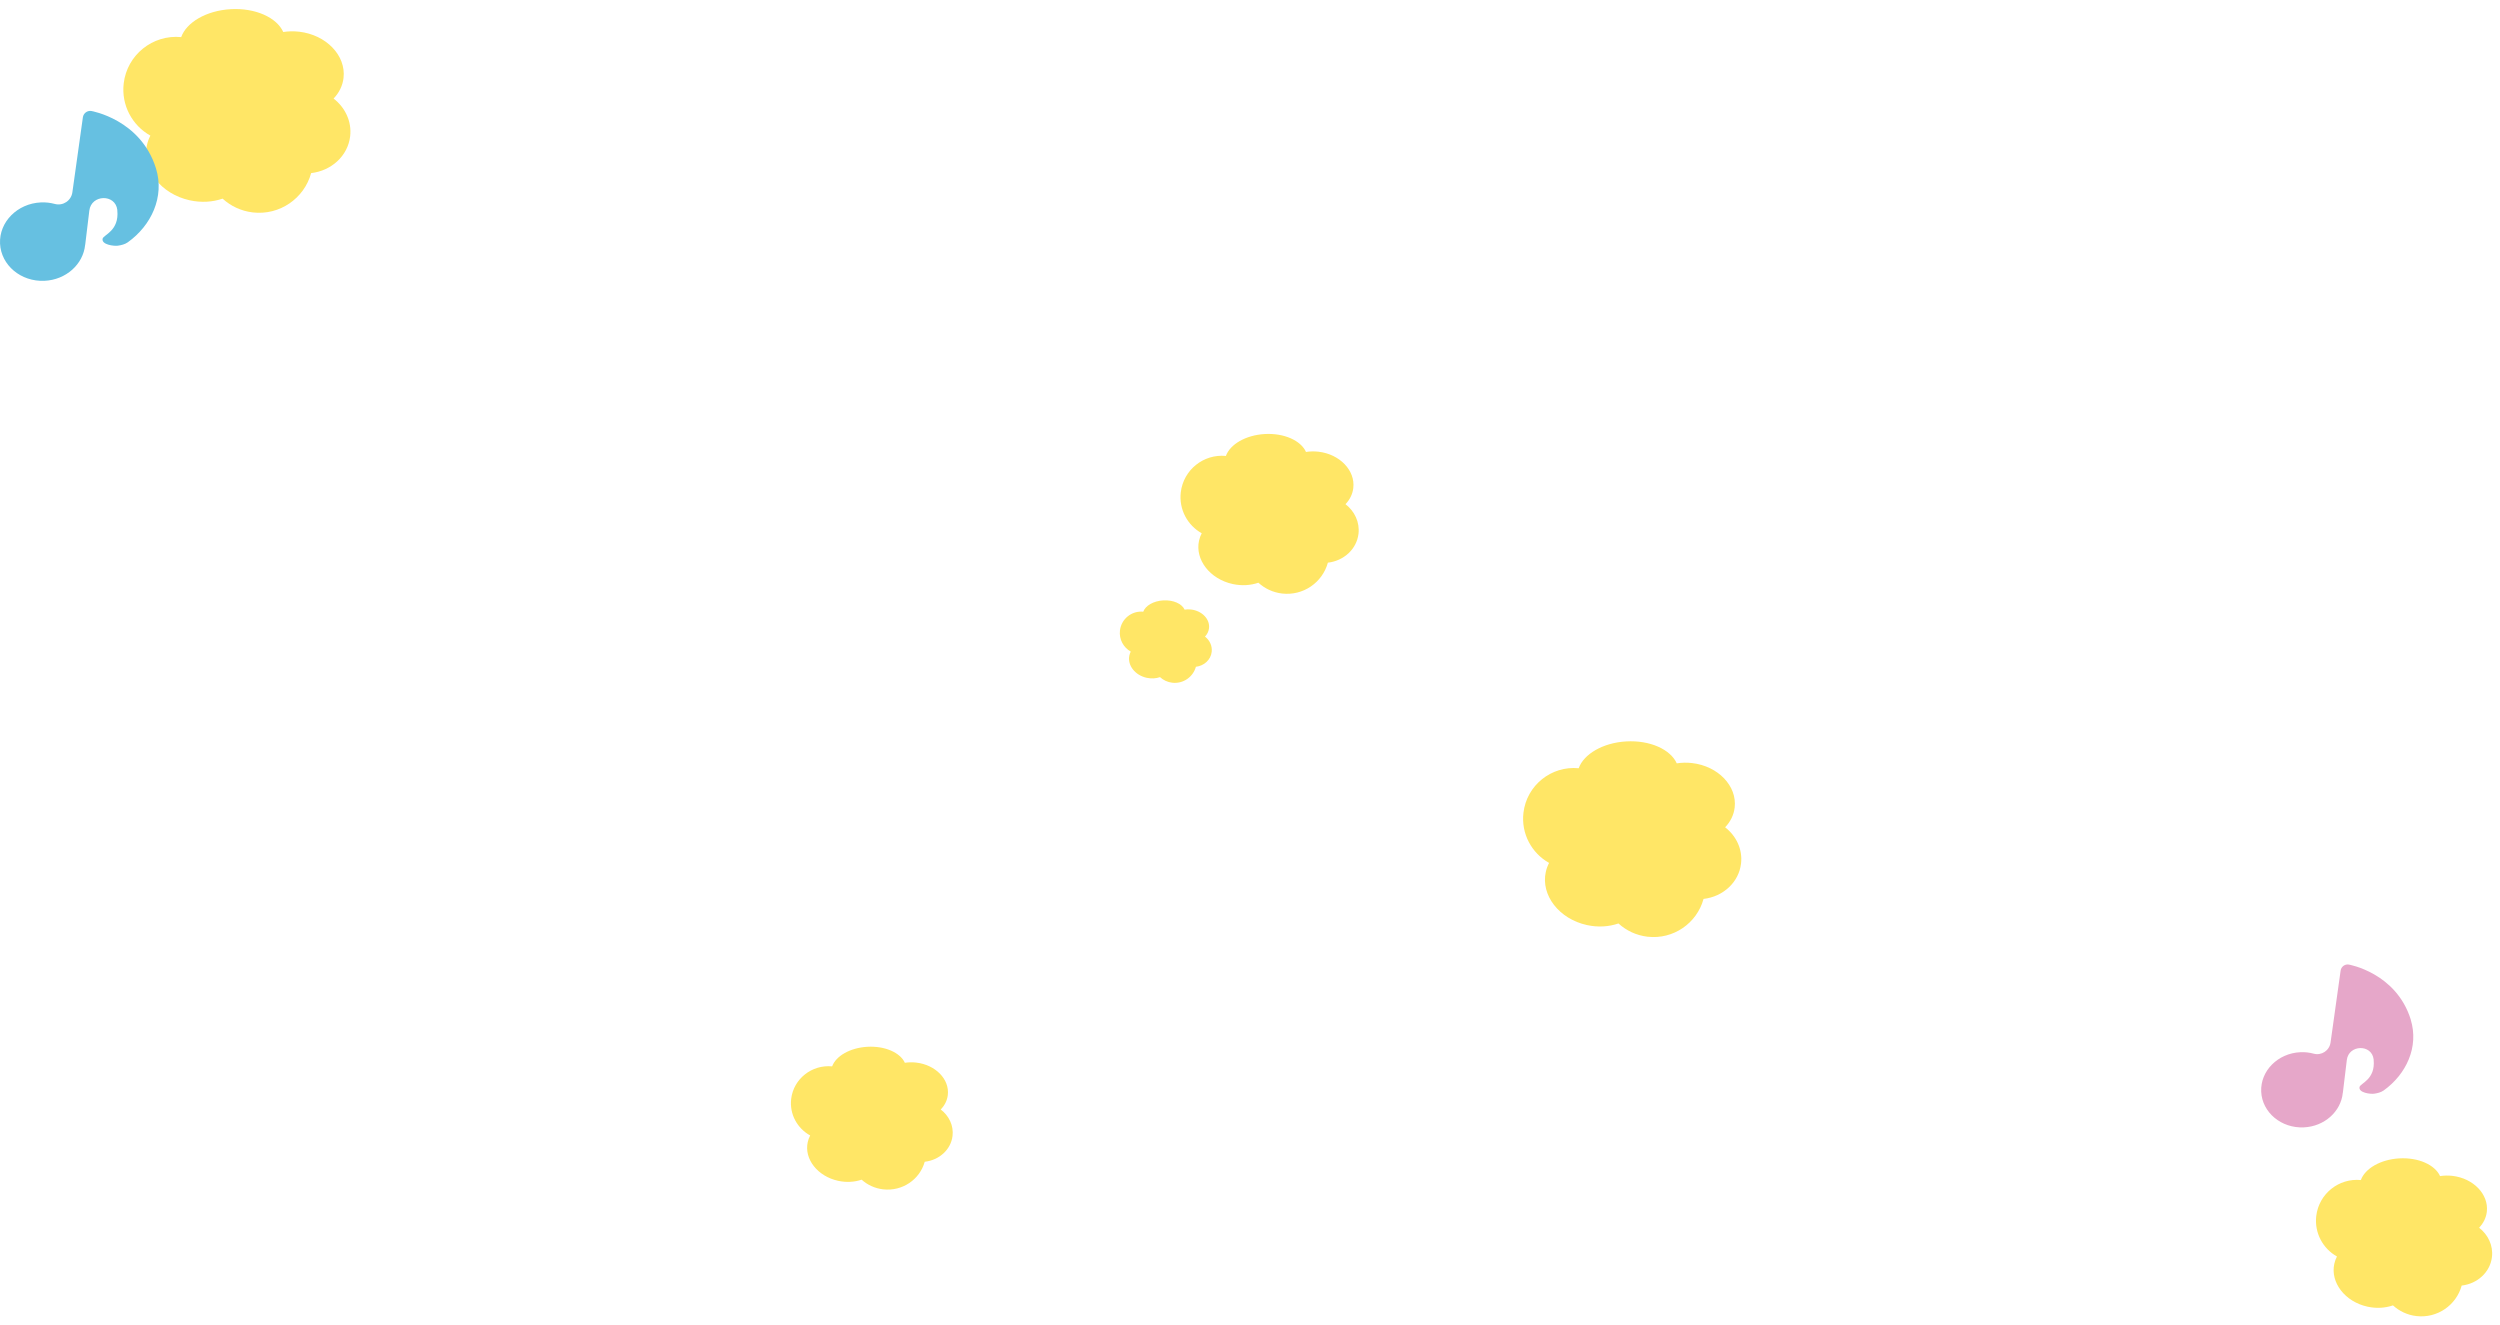 <svg width="1277" height="677" viewBox="0 0 1277 677" fill="none" xmlns="http://www.w3.org/2000/svg">
<g filter="url(#filter0_f_31_1044)">
<path d="M63.182 42.633C64.892 28.047 77.975 17.552 92.552 18.95C95.246 11.43 105.364 5.425 117.759 4.693C130.419 3.946 141.369 8.945 144.686 16.351C147.292 15.94 150.038 15.872 152.852 16.199C166.687 17.815 176.817 28.396 175.475 39.833C175.005 43.855 173.176 47.448 170.4 50.344C176.314 54.923 179.747 62.058 178.862 69.615C177.684 79.663 169.258 87.231 158.926 88.421C155.403 101.348 142.851 110.11 129.118 108.505C123.135 107.805 117.823 105.242 113.697 101.465C108.675 103.206 102.86 103.611 96.953 102.322C82.157 99.093 72.354 86.453 75.062 74.095C75.436 72.388 76.03 70.778 76.813 69.276C67.583 64.12 61.879 53.771 63.185 42.63L63.182 42.633Z" fill="#FFDC26" fill-opacity="0.7"/>
</g>
<g filter="url(#filter1_f_31_1044)">
<path d="M1183.14 621.142C1184.47 609.825 1194.62 601.683 1205.93 602.767C1208.02 596.933 1215.87 592.274 1225.49 591.706C1235.31 591.126 1243.8 595.005 1246.38 600.751C1248.4 600.431 1250.53 600.379 1252.71 600.633C1263.45 601.887 1271.31 610.096 1270.27 618.969C1269.9 622.09 1268.48 624.878 1266.33 627.125C1270.92 630.678 1273.58 636.213 1272.89 642.076C1271.98 649.872 1265.44 655.744 1257.43 656.667C1254.69 666.697 1244.95 673.494 1234.3 672.25C1229.66 671.707 1225.53 669.718 1222.33 666.787C1218.44 668.138 1213.93 668.453 1209.34 667.452C1197.86 664.947 1190.26 655.14 1192.36 645.552C1192.65 644.228 1193.11 642.979 1193.72 641.814C1186.56 637.813 1182.13 629.784 1183.14 621.139L1183.14 621.142Z" fill="#FFDC26" fill-opacity="0.7"/>
</g>
<path d="M79.685 86.054C71.925 60.954 46.626 56.688 46.626 56.688C44.555 56.388 42.634 57.835 42.334 59.931L36.97 98.23C36.371 102.521 32.155 105.315 27.963 104.168C25.718 103.569 23.348 103.269 20.877 103.394C8.851 103.943 -0.48 113.374 0.019 124.427C0.543 135.48 10.698 143.988 22.724 143.439C33.752 142.94 42.509 134.956 43.482 125.101C43.482 125.026 43.532 125.026 43.532 124.926L45.628 107.561C46.626 99.278 58.951 98.953 59.924 107.237C59.924 107.311 59.924 107.386 59.924 107.436C60.972 117.965 52.839 119.936 52.414 121.932C51.766 125.001 58.178 125.774 60.174 125.5C61.97 125.251 63.816 124.801 65.289 123.754C77.265 115.196 84.151 100.6 79.685 86.054Z" fill="#66C0E1"/>
<path d="M1231.43 520.842C1223.99 496.801 1199.71 492.686 1199.71 492.686C1197.72 492.399 1195.88 493.786 1195.59 495.796L1190.45 532.517C1189.87 536.631 1185.83 539.31 1181.81 538.21C1179.66 537.636 1177.39 537.349 1175.02 537.468C1163.49 537.995 1154.54 547.037 1155.02 557.635C1155.52 568.232 1165.26 576.39 1176.79 575.864C1187.36 575.385 1195.76 567.73 1196.69 558.281C1196.69 558.209 1196.74 558.209 1196.74 558.113L1198.75 541.463C1199.7 533.521 1211.52 533.21 1212.46 541.152C1212.46 541.224 1212.46 541.296 1212.46 541.344C1213.46 551.439 1205.66 553.329 1205.25 555.243C1204.63 558.185 1210.78 558.927 1212.69 558.663C1214.42 558.424 1216.19 557.994 1217.6 556.989C1229.08 548.784 1235.68 534.789 1231.4 520.842H1231.43Z" fill="#E6A7C9"/>
<g filter="url(#filter2_f_31_1044)">
<path d="M572.074 322.048C572.766 316.139 578.067 311.888 583.972 312.454C585.063 309.408 589.162 306.975 594.183 306.678C599.311 306.376 603.747 308.401 605.091 311.401C606.146 311.234 607.259 311.207 608.399 311.339C614.003 311.994 618.107 316.281 617.563 320.913C617.373 322.543 616.632 323.998 615.508 325.172C617.903 327.027 619.294 329.917 618.935 332.978C618.458 337.048 615.045 340.114 610.86 340.596C609.432 345.833 604.347 349.382 598.784 348.732C596.36 348.449 594.209 347.41 592.537 345.88C590.503 346.586 588.147 346.75 585.754 346.228C579.76 344.92 575.789 339.799 576.886 334.793C577.038 334.102 577.278 333.449 577.595 332.841C573.856 330.752 571.546 326.56 572.075 322.046L572.074 322.048Z" fill="#FFDC26" fill-opacity="0.7"/>
</g>
<g filter="url(#filter3_f_31_1044)">
<path d="M603.143 251.479C604.485 240.033 614.752 231.798 626.191 232.894C628.305 226.993 636.245 222.281 645.971 221.706C655.906 221.12 664.499 225.043 667.101 230.855C669.147 230.532 671.302 230.479 673.51 230.736C684.366 232.004 692.315 240.307 691.263 249.282C690.894 252.438 689.459 255.258 687.28 257.53C691.921 261.124 694.615 266.722 693.92 272.653C692.996 280.537 686.384 286.477 678.277 287.411C675.511 297.555 665.661 304.43 654.885 303.171C650.19 302.622 646.021 300.61 642.784 297.646C638.842 299.013 634.28 299.331 629.644 298.319C618.033 295.785 610.34 285.866 612.466 276.168C612.759 274.829 613.225 273.566 613.839 272.387C606.596 268.34 602.121 260.22 603.146 251.477L603.143 251.479Z" fill="#FFDC26" fill-opacity="0.7"/>
</g>
<g filter="url(#filter4_f_31_1044)">
<path d="M404.13 561.312C405.348 551.081 414.671 543.72 425.057 544.7C426.977 539.426 434.186 535.214 443.017 534.7C452.038 534.176 459.841 537.683 462.204 542.877C464.061 542.589 466.018 542.542 468.023 542.771C477.881 543.904 485.099 551.326 484.143 559.348C483.808 562.169 482.505 564.689 480.527 566.721C484.74 569.933 487.187 574.937 486.556 580.237C485.717 587.285 479.713 592.594 472.351 593.428C469.84 602.495 460.897 608.641 451.112 607.516C446.848 607.025 443.063 605.227 440.124 602.577C436.545 603.799 432.402 604.083 428.192 603.179C417.65 600.914 410.665 592.048 412.595 583.38C412.861 582.183 413.284 581.054 413.842 580C407.265 576.383 403.202 569.125 404.132 561.31L404.13 561.312Z" fill="#FFDC26" fill-opacity="0.7"/>
</g>
<g filter="url(#filter5_f_31_1044)">
<path d="M778.175 415.173C779.818 401.158 792.389 391.075 806.395 392.418C808.983 385.193 818.705 379.423 830.614 378.719C842.779 378.002 853.301 382.805 856.487 389.921C858.991 389.525 861.63 389.461 864.334 389.775C877.627 391.327 887.36 401.495 886.071 412.483C885.619 416.348 883.862 419.8 881.195 422.583C886.877 426.983 890.176 433.838 889.325 441.099C888.194 450.753 880.097 458.026 870.17 459.169C866.784 471.589 854.724 480.008 841.529 478.467C835.78 477.794 830.676 475.331 826.712 471.702C821.886 473.375 816.299 473.764 810.623 472.526C796.406 469.423 786.988 457.277 789.59 445.403C789.949 443.764 790.519 442.217 791.272 440.774C782.403 435.819 776.923 425.876 778.178 415.171L778.175 415.173Z" fill="#FFDC26" fill-opacity="0.7"/>
</g>
<defs>
<filter id="filter0_f_31_1044" x="59" y="0.619" width="124" height="112.075" filterUnits="userSpaceOnUse" color-interpolation-filters="sRGB">
<feFlood flood-opacity="0" result="BackgroundImageFix"/>
<feBlend mode="normal" in="SourceGraphic" in2="BackgroundImageFix" result="shape"/>
<feGaussianBlur stdDeviation="2" result="effect1_foregroundBlur_31_1044"/>
</filter>
<filter id="filter1_f_31_1044" x="1179" y="587.648" width="98" height="88.748" filterUnits="userSpaceOnUse" color-interpolation-filters="sRGB">
<feFlood flood-opacity="0" result="BackgroundImageFix"/>
<feBlend mode="normal" in="SourceGraphic" in2="BackgroundImageFix" result="shape"/>
<feGaussianBlur stdDeviation="2" result="effect1_foregroundBlur_31_1044"/>
</filter>
<filter id="filter2_f_31_1044" x="568" y="302.648" width="54.991" height="50.16" filterUnits="userSpaceOnUse" color-interpolation-filters="sRGB">
<feFlood flood-opacity="0" result="BackgroundImageFix"/>
<feBlend mode="normal" in="SourceGraphic" in2="BackgroundImageFix" result="shape"/>
<feGaussianBlur stdDeviation="2" result="effect1_foregroundBlur_31_1044"/>
</filter>
<filter id="filter3_f_31_1044" x="599" y="217.648" width="99.029" height="89.671" filterUnits="userSpaceOnUse" color-interpolation-filters="sRGB">
<feFlood flood-opacity="0" result="BackgroundImageFix"/>
<feBlend mode="normal" in="SourceGraphic" in2="BackgroundImageFix" result="shape"/>
<feGaussianBlur stdDeviation="2" result="effect1_foregroundBlur_31_1044"/>
</filter>
<filter id="filter4_f_31_1044" x="400" y="530.648" width="90.654" height="81" filterUnits="userSpaceOnUse" color-interpolation-filters="sRGB">
<feFlood flood-opacity="0" result="BackgroundImageFix"/>
<feBlend mode="normal" in="SourceGraphic" in2="BackgroundImageFix" result="shape"/>
<feGaussianBlur stdDeviation="2" result="effect1_foregroundBlur_31_1044"/>
</filter>
<filter id="filter5_f_31_1044" x="774" y="374.648" width="119.458" height="108" filterUnits="userSpaceOnUse" color-interpolation-filters="sRGB">
<feFlood flood-opacity="0" result="BackgroundImageFix"/>
<feBlend mode="normal" in="SourceGraphic" in2="BackgroundImageFix" result="shape"/>
<feGaussianBlur stdDeviation="2" result="effect1_foregroundBlur_31_1044"/>
</filter>
</defs>
</svg>
